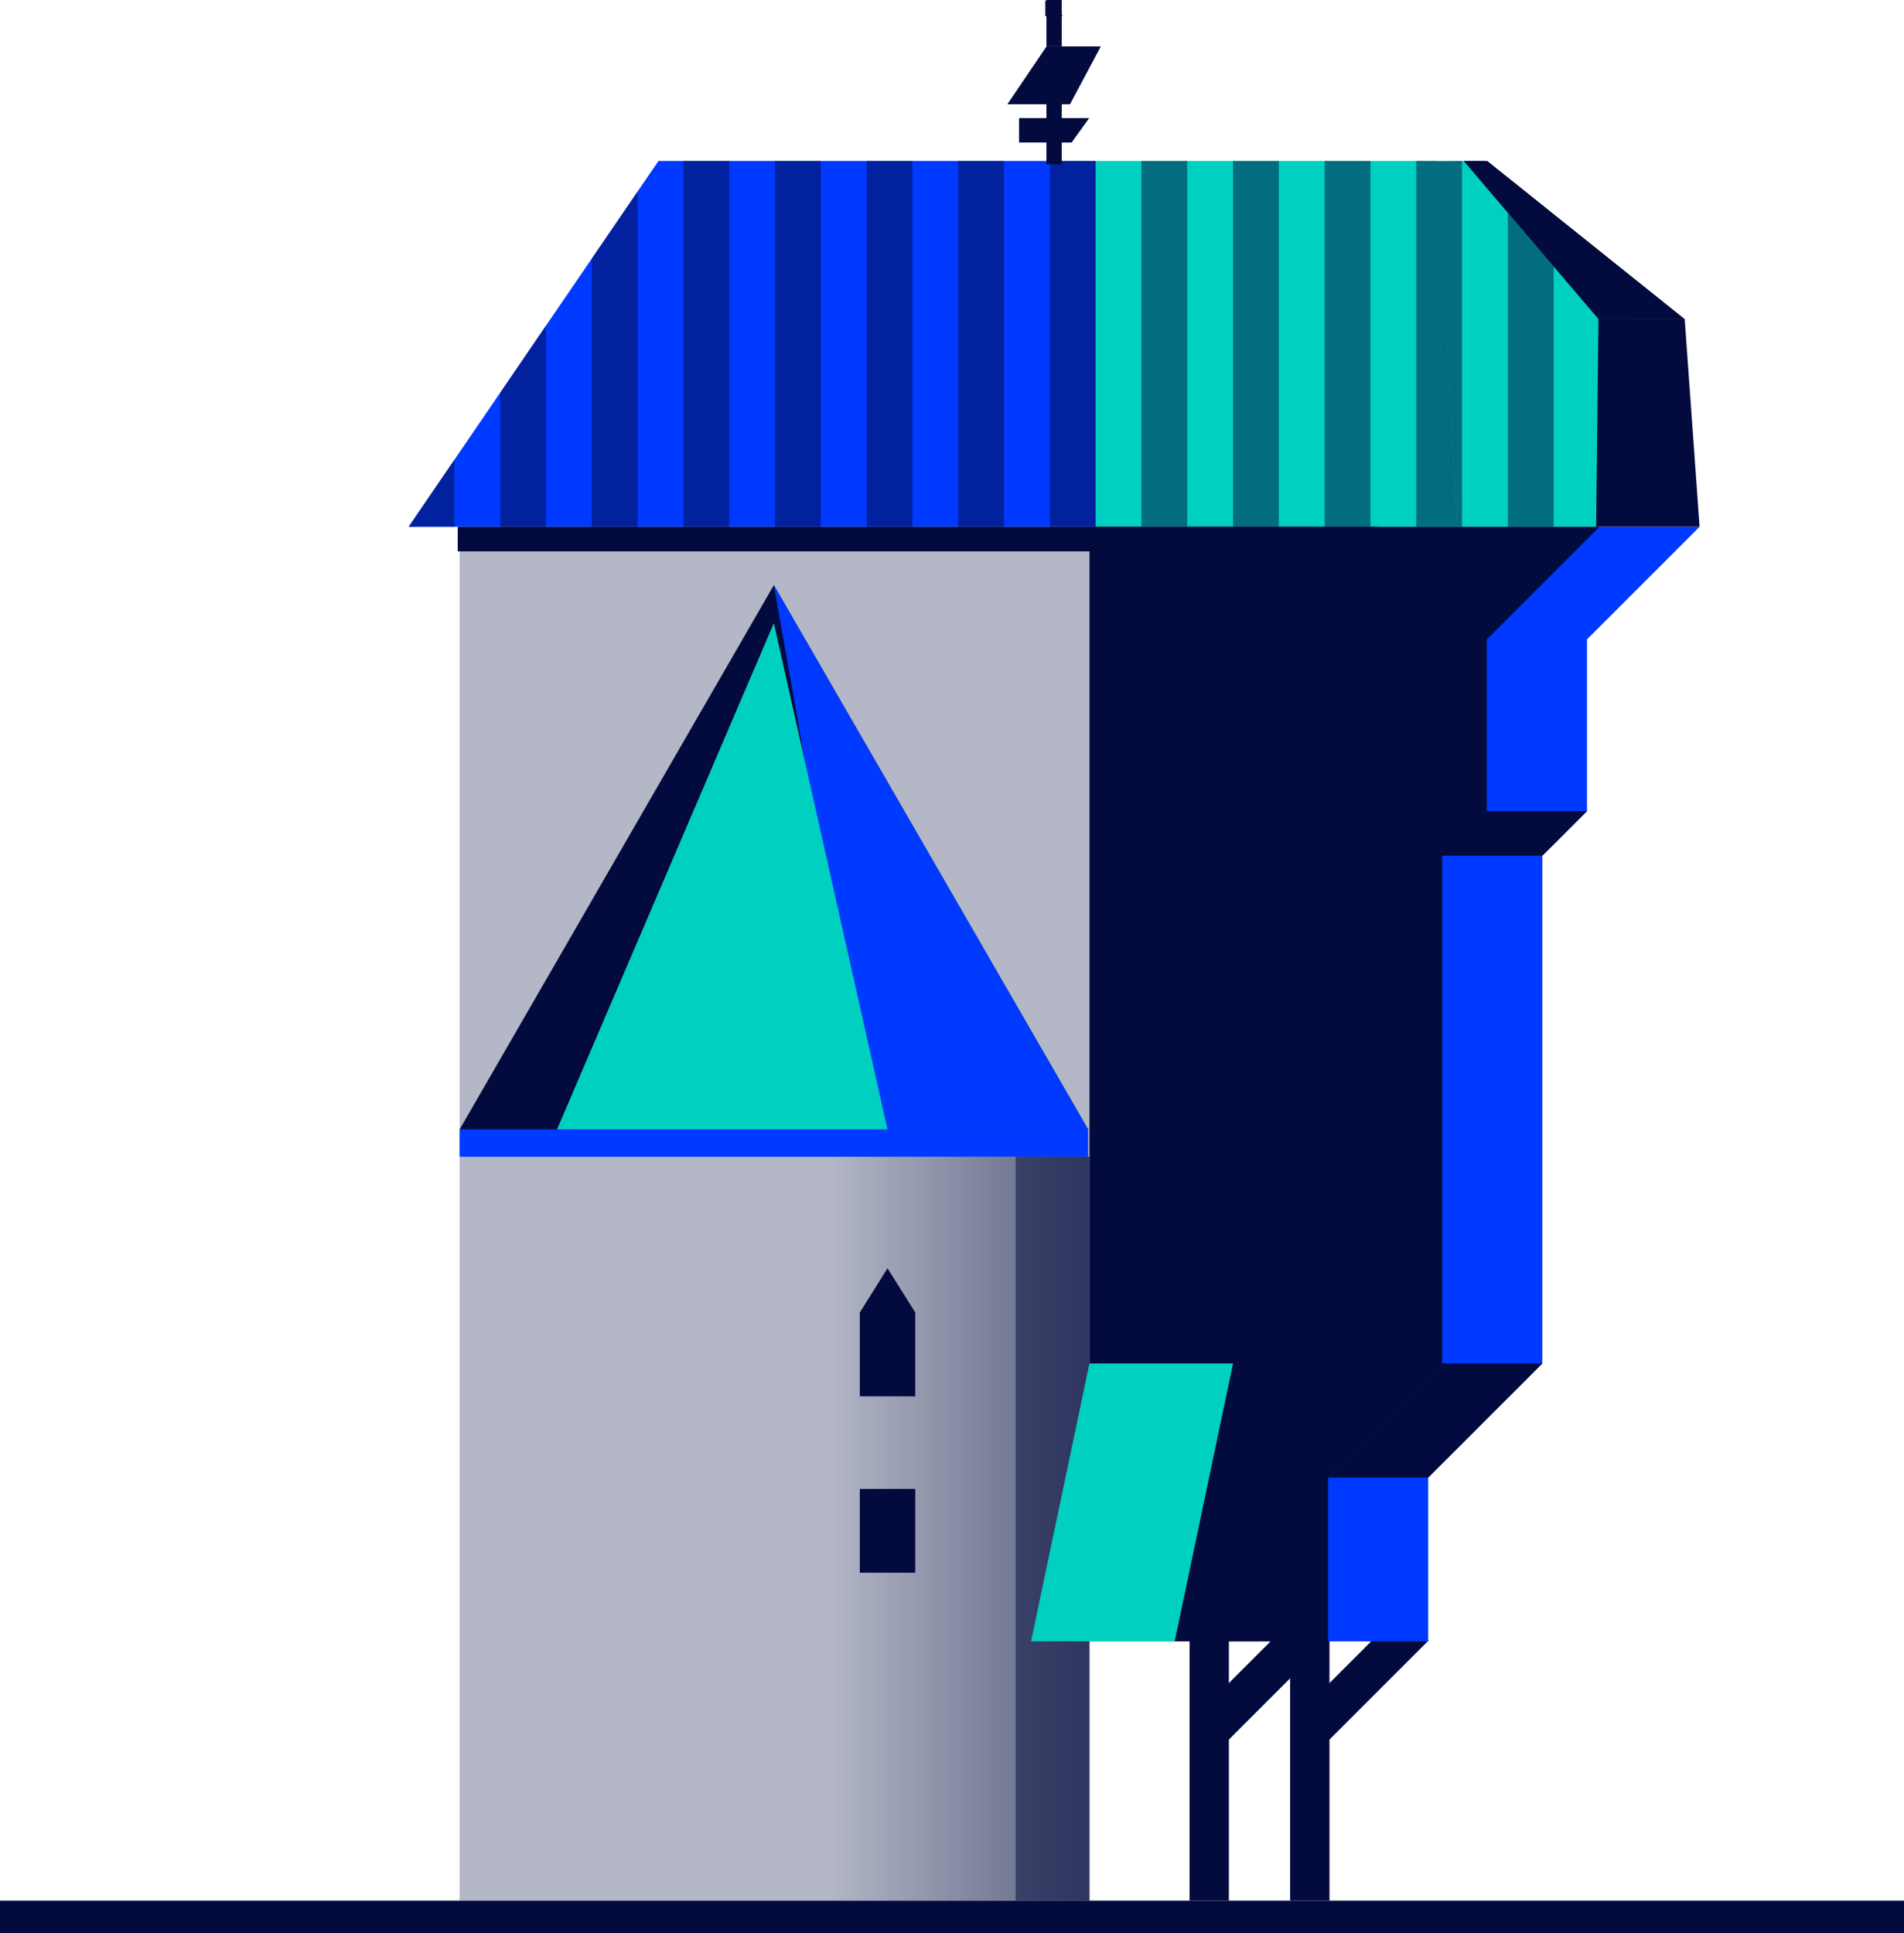<svg id="Group_117" data-name="Group 117" xmlns="http://www.w3.org/2000/svg" xmlns:xlink="http://www.w3.org/1999/xlink" width="148.666" height="150.936" viewBox="0 0 148.666 150.936">
  <defs>
    <linearGradient id="linear-gradient" y1="0.5" x2="1" y2="0.5" gradientUnits="objectBoundingBox">
      <stop offset="0" stop-color="#030a3d" stop-opacity="0"/>
      <stop offset="1" stop-color="#030a3d"/>
    </linearGradient>
  </defs>
  <g id="Group_73" data-name="Group 73" transform="translate(31.905 12.567)">
    <rect id="Rectangle_129" data-name="Rectangle 129" width="3.069" height="21.556" transform="translate(68.832 114.278)" fill="#030a3d"/>
    <rect id="Rectangle_130" data-name="Rectangle 130" width="3.12" height="11.232" transform="translate(77.441 113.305) rotate(45)" fill="#030a3d"/>
    <path id="Path_65" data-name="Path 65" d="M589.957,139.847H562.41v87.027h18.633V214.086l8.915-8.914h0V165.533l3.484-3.485v-13.41l8.791-8.791Z" transform="translate(-501.433 -111.284)" fill="#0039ff"/>
    <rect id="Rectangle_131" data-name="Rectangle 131" width="3.069" height="21.556" transform="translate(60.977 114.278)" fill="#030a3d"/>
    <rect id="Rectangle_132" data-name="Rectangle 132" width="3.12" height="11.232" transform="translate(69.586 113.305) rotate(45)" fill="#030a3d"/>
    <rect id="Rectangle_133" data-name="Rectangle 133" width="49.176" height="107.271" transform="translate(3.982 28.563)" fill="#b3b7c6"/>
    <path id="Path_66" data-name="Path 66" d="M580.664,129.551H552.433V100.988h26.685Z" transform="translate(-498.789 -100.988)" fill="#00d0bf"/>
    <path id="Path_67" data-name="Path 67" d="M533.1,129.551H479.452l19.51-28.563H533.1Z" transform="translate(-479.452 -100.988)" fill="#0039ff"/>
    <path id="Path_68" data-name="Path 68" d="M601.125,129.551H590.274L588.7,100.988h3.679l11.376,12.4Z" transform="translate(-508.399 -100.988)" fill="#00d0bf"/>
    <path id="Path_69" data-name="Path 69" d="M509.406,146.046l-24.536,42.5h49.073Z" transform="translate(-480.888 -112.927)" fill="#030a3d"/>
    <path id="Path_70" data-name="Path 70" d="M518.251,146.046l7.507,42.5h17.029Z" transform="translate(-489.732 -112.927)" fill="#0039ff"/>
    <path id="Path_71" data-name="Path 71" d="M512.148,146.046v2.963l-16.932,39.536h25.806l-8.874-39.536Z" transform="translate(-483.629 -112.927)" fill="#00d0bf"/>
    <path id="Path_72" data-name="Path 72" d="M529.544,218.615l-2.164,3.45v6.545h4.328v-6.545Z" transform="translate(-492.151 -132.155)" fill="#030a3d"/>
    <rect id="Rectangle_134" data-name="Rectangle 134" width="4.329" height="6.545" transform="translate(35.229 103.684)" fill="#030a3d"/>
    <rect id="Rectangle_135" data-name="Rectangle 135" width="49.073" height="2.135" transform="translate(3.982 75.618)" fill="#0039ff"/>
    <path id="Path_73" data-name="Path 73" d="M579.321,139.847H551.773v87.027h18.633V214.086l8.914-8.914h0V165.533l3.484-3.485v-13.41l8.791-8.791Z" transform="translate(-498.615 -111.284)" fill="#030a3d"/>
    <path id="Path_74" data-name="Path 74" d="M596.99,173.536h-8.038l3.484-3.485h8.038Z" transform="translate(-508.466 -119.287)" fill="#030a3d"/>
    <path id="Path_75" data-name="Path 75" d="M586.037,228.72h7.818l-8.914,8.914h-7.819Z" transform="translate(-505.331 -134.832)" fill="#030a3d"/>
    <path id="Path_76" data-name="Path 76" d="M605.784,117.784h6.732L613.678,134H605.6Z" transform="translate(-512.878 -105.438)" fill="#030a3d"/>
    <path id="Path_77" data-name="Path 77" d="M591.529,100.988l10.525,12.346h6.732l-15.415-12.346Z" transform="translate(-509.148 -100.988)" fill="#030a3d"/>
    <rect id="Rectangle_136" data-name="Rectangle 136" width="20.321" height="58.081" transform="translate(32.838 77.753)" opacity="0.5" fill="url(#linear-gradient)"/>
    <rect id="Rectangle_137" data-name="Rectangle 137" width="5.76" height="58.081" transform="translate(47.399 77.753)" fill="#030a3d" opacity="0.5"/>
    <path id="Path_78" data-name="Path 78" d="M556.789,250.421H545.573l4.557-21.7h11.216Z" transform="translate(-496.972 -134.832)" fill="#00d0bf"/>
  </g>
  <rect id="Rectangle_138" data-name="Rectangle 138" width="148.666" height="2.535" transform="translate(0 148.401)" fill="#030a3d"/>
  <rect id="Rectangle_139" data-name="Rectangle 139" width="71.781" height="1.92" transform="translate(35.739 41.13)" fill="#030a3d"/>
  <g id="Group_74" data-name="Group 74" transform="translate(31.905 12.567)" opacity="0.5">
    <path id="Path_79" data-name="Path 79" d="M483.028,137.959v-5.236l-3.576,5.236Z" transform="translate(-479.452 -109.397)" fill="#030a3d"/>
    <path id="Path_80" data-name="Path 80" d="M489.183,134.185h3.576V118.478l-3.576,5.236Z" transform="translate(-482.03 -105.622)" fill="#030a3d"/>
    <path id="Path_81" data-name="Path 81" d="M498.913,130.41h3.576V104.232l-3.576,5.236Z" transform="translate(-484.609 -101.847)" fill="#030a3d"/>
    <rect id="Rectangle_140" data-name="Rectangle 140" width="3.576" height="28.562" transform="translate(21.457 0)" fill="#030a3d"/>
    <rect id="Rectangle_141" data-name="Rectangle 141" width="3.576" height="28.562" transform="translate(28.61 0)" fill="#030a3d"/>
    <rect id="Rectangle_142" data-name="Rectangle 142" width="3.576" height="28.562" transform="translate(35.762 0)" fill="#030a3d"/>
    <rect id="Rectangle_143" data-name="Rectangle 143" width="3.576" height="28.562" transform="translate(42.915 0)" fill="#030a3d"/>
    <path id="Path_82" data-name="Path 82" d="M547.567,129.551h3.576V100.988h-3.576Z" transform="translate(-497.5 -100.988)" fill="#030a3d"/>
    <rect id="Rectangle_144" data-name="Rectangle 144" width="3.576" height="28.562" transform="translate(57.219 0)" fill="#030a3d"/>
    <rect id="Rectangle_145" data-name="Rectangle 145" width="3.576" height="28.562" transform="translate(64.372 0)" fill="#030a3d"/>
    <path id="Path_83" data-name="Path 83" d="M576.759,129.551h3.576V100.988h-3.576Z" transform="translate(-505.235 -100.988)" fill="#030a3d"/>
    <path id="Path_84" data-name="Path 84" d="M596.221,106.491v24.517H599.8V110.686Z" transform="translate(-510.392 -102.446)" fill="#030a3d"/>
    <path id="Path_85" data-name="Path 85" d="M588.116,101.015l0-.027H586.49V129.55h3.576V100.988l-1.923.027Z" transform="translate(-507.813 -100.988)" fill="#030a3d"/>
  </g>
  <path id="Path_86" data-name="Path 86" d="M550.354,88.817h-4.238l-3.06,4.517h4.893Z" transform="translate(-464.4 -85.195)" fill="#030a3d"/>
  <path id="Path_87" data-name="Path 87" d="M547.086,83.89v1.249h1.373Z" transform="translate(-465.468 -83.89)" fill="#030a3d"/>
  <path id="Path_88" data-name="Path 88" d="M548.4,98.342h-4.1V96.435h5.473Z" transform="translate(-464.729 -87.214)" fill="#030a3d"/>
  <rect id="Rectangle_146" data-name="Rectangle 146" width="1.195" height="5.869" transform="translate(81.708 6.951)" fill="#030a3d"/>
  <rect id="Rectangle_147" data-name="Rectangle 147" width="1.195" height="3.621" transform="translate(81.708 0)" fill="#030a3d"/>
</svg>
